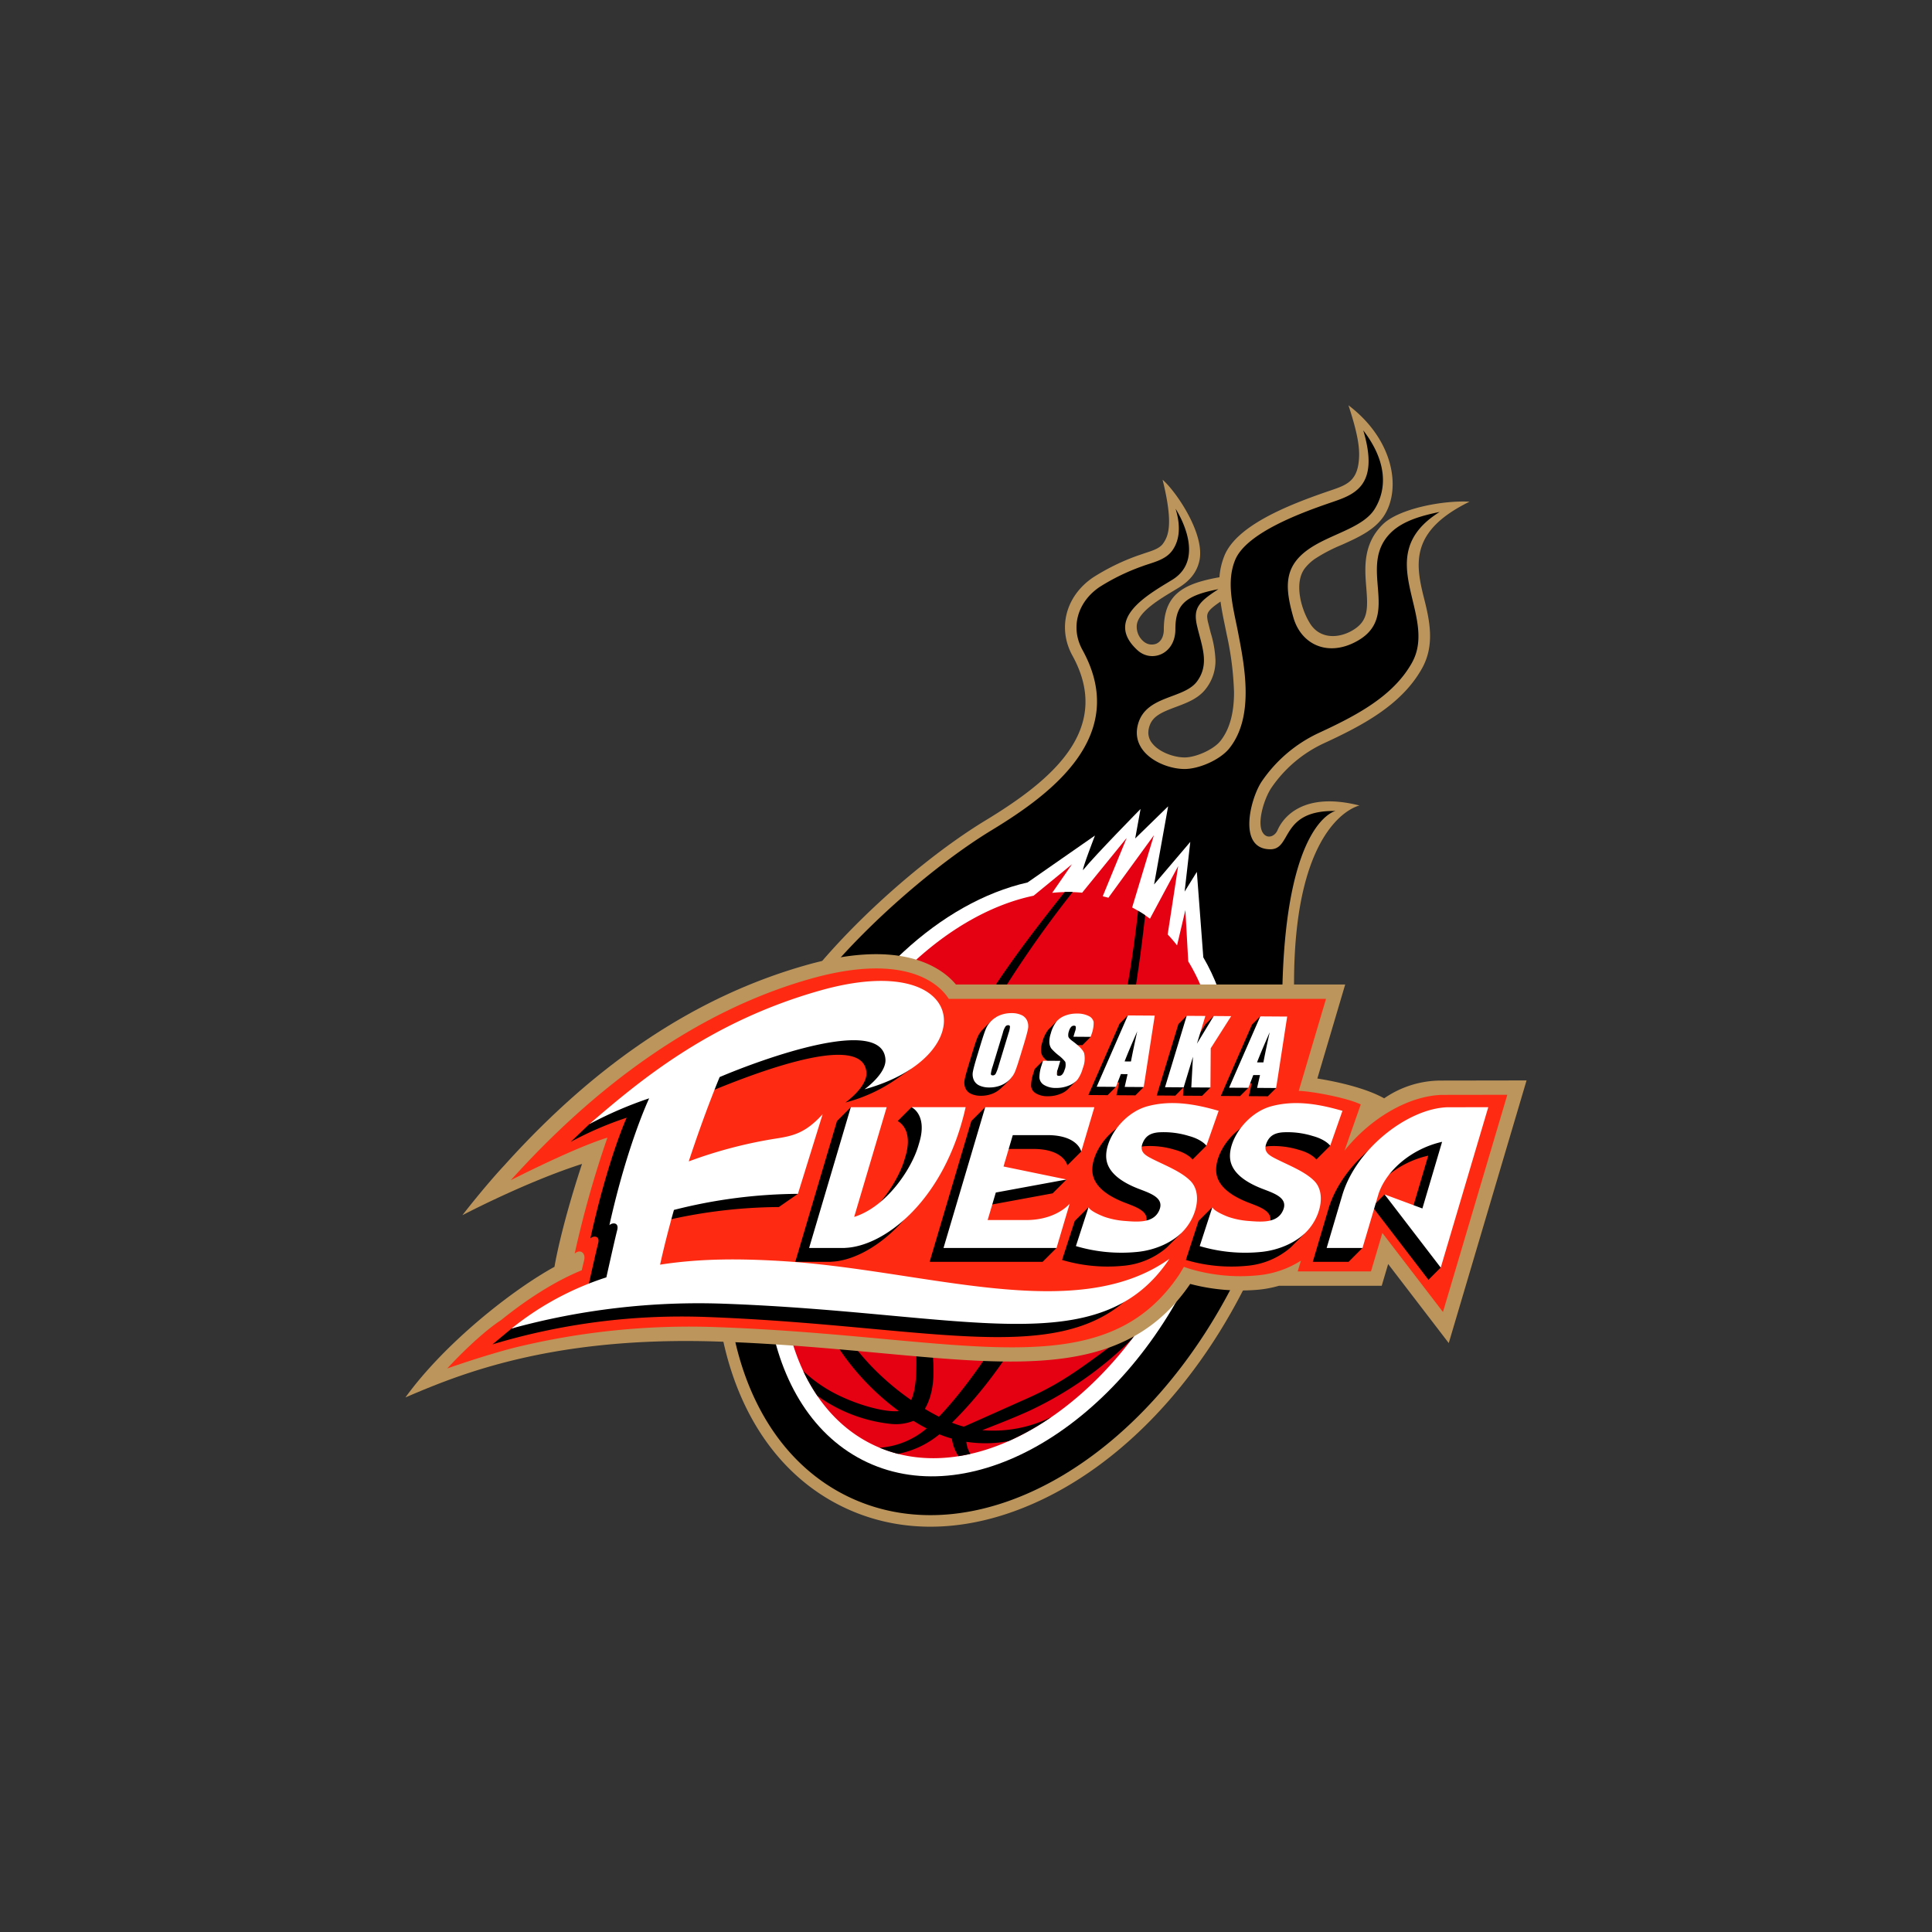 <svg xmlns="http://www.w3.org/2000/svg" xmlns:xlink="http://www.w3.org/1999/xlink" width="500" height="500" viewBox="0 0 500 500">
  <rect x="0" y="0" width="500" height="500" fill="#333333" stroke="none"/>
  <defs>
    <clipPath id="clip-osaka_evessa">
      <rect width="500" height="500"/>
    </clipPath>
  </defs>
  <g id="osaka_evessa" clip-path="url(#clip-osaka_evessa)">
    <rect id="長方形_54" data-name="長方形 54" width="500" height="500" fill="none"/>
    <g id="_2023-24シーズン" data-name="2023-24シーズン" transform="translate(-3759.055 -992.414)">
      <g id="グループ_386" data-name="グループ 386">
        <path id="パス_3170" data-name="パス 3170" d="M4133.664,1123.928c-5.972.607-12.9,2.493-15.7,5.261-3.6,3.539-4.063,7.639-4.063,10.815,0,1.529.122,3.012.23,4.324s.208,2.713.208,3.969c0,3.54-.765,6.347-4.5,8.539-4.039,2.374-9.811,2.707-12.937-2.174a20.433,20.433,0,0,1-3.088-10.19,9.481,9.481,0,0,1,1.794-5.938,13.89,13.89,0,0,1,2.832-2.665,42.158,42.158,0,0,1,7.193-3.779c4.116-1.846,8.371-3.757,10.492-7.208a13.639,13.639,0,0,0,1.861-7.151c0-5.332-2.556-10.969-7.016-15.684a32.4,32.4,0,0,1,1.312,8s-.139,2.223-.141,2.245c-.721,5.885-4.38,7.134-8.252,8.454l-.685.235c-10.513,3.6-22.954,8.654-25.883,15.784a16.88,16.88,0,0,0-1.2,5.174s-.034.373-.032.369l-.063.78-1.947.316v.008c-8.362,1.61-12.344,3.8-12.344,11.887,0,2.427-1.03,4.271-2.825,5.06a4.671,4.671,0,0,1-4.832-.789,6.431,6.431,0,0,1-2.328-5.035c0-4.319,6.039-7.956,10.036-10.363l1.374-.829c2.746-1.673,4.287-3.619,4.846-6.128a7.535,7.535,0,0,0,.169-1.638c0-4.07-2.689-9.539-5.631-13.672a33.957,33.957,0,0,1,.547,5.424c0,3.516-.872,5.25-1.818,6.6-1.146,1.641-3.083,2.273-5.324,3-1.447.5-1.846.633-1.984.671l.054-.009a55.188,55.188,0,0,0-11.265,5.5,14.164,14.164,0,0,0-6.6,11.686,13.572,13.572,0,0,0,1.742,6.595,26.352,26.352,0,0,1,3.583,12.676c0,13.923-13.44,23.958-26.588,31.939-19.881,12.066-47.013,37.253-56.181,56.907-8.6,18.45-13.148,37.764-13.148,55.852,0,29.594,12.319,53.006,32.953,62.628,12.781,5.962,27.523,6.2,42.634.7,24.568-8.942,46.747-31.426,60.857-61.686,9.737-20.888,10.19-54.838,10.381-69.337.027-1.47.045-2.435.078-3.13l-.006.005v-.967c0-30.281,8.293-41.363,13.841-45.391-11.02-1.377-14.47,4.423-15.268,6.291a4.069,4.069,0,0,1-3.272,2.52,3.369,3.369,0,0,1-3.145-1.655,6.3,6.3,0,0,1-.831-3.433,20.377,20.377,0,0,1,2.983-9.714,35.077,35.077,0,0,1,14.121-12.085c9.79-4.518,19.775-9.7,24.88-18.838a15.135,15.135,0,0,0,1.9-7.583,39.316,39.316,0,0,0-1.56-9.618,36.381,36.381,0,0,1-1.358-8.766C4124.755,1132.738,4127.624,1128.018,4133.664,1123.928Zm-57.63,61.206c-2.042,2.557-7.061,4.841-10.528,4.791-3.094-.046-7.5-1.605-9.56-4.406a5.734,5.734,0,0,1-1.189-3.486,6.924,6.924,0,0,1,.3-1.958c.981-3.332,3.609-4.529,7.818-6.1,2.693-1.008,5.478-2.05,7.148-4.29a10.329,10.329,0,0,0,2.113-6.377,26.91,26.91,0,0,0-1.19-6.753l-.657-2.6a8.8,8.8,0,0,1-.307-1.981c0-1.976,1.269-3.169,4.111-5.095l1.441-.977.538-.365.326,2.368c.248,1.795.593,3.582,1.034,5.713l.024.115s.485,2.4.479,2.345c0,0,.034.215.056.338l.009,0a80.966,80.966,0,0,1,1.905,15.163C4079.906,1177.434,4078.639,1181.87,4076.034,1185.134Z" fill="#231815"/>
        <path id="パス_3171" data-name="パス 3171" d="M4139.368,1122.25c-6.914-.392-18.327,1.817-22.45,5.879-5.18,5.093-4.677,11.317-4.272,16.316.455,5.658.5,8.722-3.561,11.111-3.674,2.16-8.431,2.215-10.933-1.693-2.361-3.685-4.308-10.621-1.371-14.419a12.381,12.381,0,0,1,2.52-2.367,41.465,41.465,0,0,1,6.934-3.63c4.325-1.939,8.794-3.946,11.154-7.787,4.32-7.029,2.256-19.551-9.35-28.355,2.767,8.445,2.988,11.876,2.629,14.809-.64,5.209-3.686,6-7.843,7.429l-.106.036c-10.8,3.7-23.616,8.941-26.774,16.622a18.442,18.442,0,0,0-1.3,5.611c-.264.042-.555.09-.844.144-8.58,1.652-13.55,4.365-13.55,13.345,0,1.809-.705,3.159-1.937,3.7a3.217,3.217,0,0,1-3.229-.524,4.946,4.946,0,0,1-1.849-3.94c0-3.679,6.332-7.281,9.926-9.456l.769-.467c2.918-1.775,4.829-3.938,5.527-7.075,1.551-6.952-6.154-18.1-9.525-20.964,2.891,11.663,1.435,14.631.124,16.506-.861,1.233-2.588,1.8-4.586,2.448l-1.976.676a56.638,56.638,0,0,0-11.571,5.662c-7.055,4.788-9.244,13.106-5.323,20.225,10.541,19.147-5.446,32.294-22.472,42.63-20.069,12.179-47.474,37.646-56.758,57.55-23.813,51.075-14.8,103.985,20.522,120.454,13.146,6.13,28.283,6.389,43.77.752,24.933-9.076,47.42-31.838,61.695-62.455,9.869-21.168,10.327-55.342,10.522-69.937l.071-4.118c0-42.565,16.833-46.059,16.935-46.091-14.6-3.706-19.807,3.122-21.215,6.407-.69,1.612-2.685,2.374-3.8.644-1.6-2.487.292-8.689,2.149-11.53a33.526,33.526,0,0,1,13.5-11.549c10.011-4.62,20.231-9.93,25.554-19.462,3.408-6.094,1.923-12.59.485-18.288C4125.264,1138.049,4124.138,1129.719,4139.368,1122.25Zm-64.5,61.957c-1.74,2.18-6.367,4.276-9.342,4.232-2.737-.039-6.607-1.384-8.385-3.8a4.263,4.263,0,0,1-.9-2.606,5.345,5.345,0,0,1,.242-1.537c.8-2.723,3.147-3.725,6.91-5.132,2.9-1.083,5.888-2.2,7.819-4.8a11.729,11.729,0,0,0,2.406-7.263,27.867,27.867,0,0,0-1.236-7.116l-.645-2.56a7.934,7.934,0,0,1-.269-1.66c0-1.161.729-2.018,3.458-3.865.274,1.989.662,3.942,1.05,5.807l.5,2.437.064.328a80.023,80.023,0,0,1,1.882,14.9C4078.421,1176.3,4077.555,1180.848,4074.872,1184.207Z" fill="#bc955c"/>
        <path id="パス_3172" data-name="パス 3172" d="M4104.688,1202.3s-12.5,2.426-13.723,44.584c-.285,9.787.444,49.8-10.315,72.881-23.372,50.128-68.2,75.784-101.494,60.26s-42.449-66.359-19.078-116.487c9.394-20.141,37.27-45.135,55.6-56.26,15.371-9.329,35.78-24.392,23.54-46.621-3.327-6.042-1.11-12.587,4.382-16.314a54.775,54.775,0,0,1,10.95-5.338c2.829-1.068,6.137-1.6,7.958-4.21,1.48-2.116,2.391-5.509.781-10.722,0,0,8.437,12.738-.908,18.428-6.431,3.914-17.673,10.186-8.954,18.181,3.675,3.37,9.813,1,9.813-5.377,0-6.48,2.621-8.774,11.127-10.41-5.043,3.29-6.567,4.863-5.539,9.4,1.18,5.2,3.4,9.917-.007,14.495-3.388,4.547-13.041,3.534-15.2,10.866-2.191,7.438,6.142,11.691,11.865,11.776,3.776.053,9.323-2.35,11.723-5.357,6.58-8.244,3.921-21.419,2.2-30.29-1.176-6.062-3.1-12.6-.7-18.444,2.962-7.211,17.9-12.507,24.985-14.933,5.808-2,12.475-4.195,8.174-18.611,5.9,7.664,6.367,14.788,2.979,20.306-3.086,5.019-11.653,6.527-17.28,10.551-6.372,4.557-5.941,9.958-3.8,17.516,2.057,7.258,9.254,10.421,16.832,5.965,11.167-6.56-.407-19.2,8.416-27.874,3.306-3.256,8.6-4.513,12.619-5.356-18.308,11.416-.205,26.571-7.169,39.031-4.829,8.651-14.329,13.651-24.2,18.206a36.522,36.522,0,0,0-14.749,12.627c-2.885,4.417-6.233,17.44,2.33,17.44C4093.461,1212.2,4090.312,1202.028,4104.688,1202.3Z"/>
        <path id="パス_3173" data-name="パス 3173" d="M4068.8,1218.055l-3.164,5.1,1.464-12.859-9.367,11.01,3.635-20.212-8.525,8.313,1.387-7.631s-11.671,11.864-14.884,15.817c-.275-.256,3.083-8.942,3.083-8.942l-17.441,12.141c-22.436,5.108-44.259,25.249-57.137,52.855-18.987,40.723-11.957,84.337,15.673,97.227s65.567-9.765,84.557-50.485c13.35-28.643,14.243-59.977,2.388-80.215Z" fill="#fff"/>
        <path id="パス_3174" data-name="パス 3174" d="M4066.571,1241.219l-.743-13.279-2.149,9.13c-.777-.98-1.58-1.93-2.433-2.822l2.716-17.686-7.3,13.613a34.851,34.851,0,0,0-4.609-2.907l5.635-18.7-11.785,16.185c-.484-.145-.977-.259-1.465-.385l6.2-15.1-11.526,14.175a39.7,39.7,0,0,0-7.752.038l5.121-7.4-9.932,8.14c-20.632,4.321-42.218,23.161-55.023,50.622-18.019,38.65-11.821,79.678,13.848,91.653s61.088-9.654,79.109-48.3C4077.824,1289.57,4077.865,1259.676,4066.571,1241.219Z" fill="#e50012"/>
        <path id="パス_3175" data-name="パス 3175" d="M4046.522,1340.517Z" fill="#fff"/>
        <path id="パス_3176" data-name="パス 3176" d="M4046.664,1340.709c-7.7,5.632-12.874,9.651-21.6,13.537-4.824,2.144-11.092,4.975-16.571,7.387a28.735,28.735,0,0,1-3.062-1.023c26.563-26.285,43.685-73.5,49.99-131.348-.595-.4-1.209-.777-1.829-1.143-7.773,70.635-36.247,114.854-51.531,130.939-1.188-.606-2.408-1.282-3.648-2.026,2.525-4.334,2.473-9.762,1.964-14.689-1.47-14.305-7.164-29.846-4.586-44.264,2.506-14.041,10.737-28.5,17.349-40.113a287.6,287.6,0,0,1,23.541-34.706c-.688-.023-1.379-.022-2.072-.007-8.8,11.046-17.259,22.142-23.9,33.8-6.772,11.9-15.571,25.941-18.209,40.7-2.946,16.474,4.137,32.415,3.7,48.828-.058,2.249-.212,5.638-1.336,8.164-11.241-7.775-23.018-21-26.019-39.744-2-12.468-1.869-30.517,8.785-51.559a116.231,116.231,0,0,0-6.106,11.4c-.919,1.972-1.762,3.951-2.554,5.931a73.74,73.74,0,0,0-2.974,34.686,64.882,64.882,0,0,0,25.686,42.141c-2.918.325-9.011-1.006-15-3.8a36.862,36.862,0,0,1-9.741-6.56,46.583,46.583,0,0,0,3.651,6.415,39.679,39.679,0,0,0,18.83,7.246,12.372,12.372,0,0,0,6.02-.769c1.156.714,2.3,1.369,3.432,1.958a20.911,20.911,0,0,1-12.157,4.991,34.981,34.981,0,0,0,4.764,1.59,24.086,24.086,0,0,0,10.687-5.052,30.942,30.942,0,0,0,3.224,1.1,10.746,10.746,0,0,0,1.72,4.544q1.533-.238,3.074-.586a7.291,7.291,0,0,1-1.042-3.123,32.888,32.888,0,0,0,10.9-.172,68.48,68.48,0,0,0,11.125-6.26,33.846,33.846,0,0,1-17.909,3.421c3.431-1.343,8.244-3.2,12.4-5.106a94.509,94.509,0,0,0,26.2-18.326,109.388,109.388,0,0,0,7.794-11.683A69.982,69.982,0,0,1,4046.664,1340.709Z"/>
        <path id="パス_3177" data-name="パス 3177" d="M3889.643,1293.929l0,0Z" fill="#fff"/>
        <path id="パス_3178" data-name="パス 3178" d="M3890.733,1294.941l.016-.016c23.954-26.618,49.324-43.421,77.558-51.37,21.9-6.164,31.929-.477,35.957,3.463.011-.028,1.144,1.252,1.144,1.252-.012-.016.291.318.291.318l.054.059.613.039c.059,0,95.359,0,98.835,0l-7.123,24.052,1.679.262c2.585.4,11.433,1.951,16.8,4.954l.78.434.748-.477a24.353,24.353,0,0,1,14.041-4.369l20.015-.031c-.142.481-18.518,62.513-18.74,63.261l-15.686-20.454s-2.1,7.086-2.181,7.366h-25.589a1.415,1.415,0,0,0-.156.033,30.589,30.589,0,0,1-5.047.969,49.419,49.419,0,0,1-17.268-1.435l-.886-.242-.138-.037-.6.871c-15.75,23.079-41.951,20.661-78.217,17.315l-1.477-.137c-12.141-1.123-25.9-2.4-41.256-2.909-37.975-1.268-61.553,6.324-76.124,12.316,10.11-12.081,24.912-23.613,34.494-28.861l.644-.357.111-.722c.066-.4,1.68-10.068,7.072-26.385l.917-2.773-2.785.893a210.678,210.678,0,0,0-25.115,10.346C3886.566,1299.592,3888.8,1297.016,3890.733,1294.941Z" fill="#231815"/>
        <path id="パス_3179" data-name="パス 3179" d="M3902.554,1320.264s1.517-9.633,7.128-26.625c-14.592,4.673-30.808,13.195-30.965,13.269,0,0,5.682-7.356,10.929-12.982,24.121-26.8,50.018-43.85,78.256-51.8,22.626-6.369,33.144-.334,37.4,3.831a16.275,16.275,0,0,1,1.142,1.247h100.747s-5.5,18.582-7.207,24.331c4.347.677,12.269,2.31,17.295,5.127h0a25.841,25.841,0,0,1,14.794-4.6h.061l21.994-.035L4133.992,1340s-11.118-14.505-15.683-20.453c-.368,1.244-1.667,5.627-1.667,5.627h-26.594a29.337,29.337,0,0,1-5.173,1,51.339,51.339,0,0,1-17.8-1.48c-16.231,23.783-42.825,21.342-79.582,17.95-12.519-1.155-26.707-2.5-42.644-3.037-43.235-1.444-67.229,8.617-80.869,14.461C3874.235,1339.89,3891.789,1326.163,3902.554,1320.264Z" fill="#bc955c"/>
        <path id="パス_3180" data-name="パス 3180" d="M3969.257,1246.935h0c20.2-5.689,29.068-.819,32.55,2.59a12.409,12.409,0,0,1,1.717,2.093l.381.582h96.6l-7.058,23.829h1.721a61.025,61.025,0,0,1,14.424,2.962l-4.078,11.614,1.958,1.083.55-.687c6.538-8.206,16.042-13.68,24.215-13.947l15.2-.022-15.445,52.14c-.466-.609-15.687-20.455-15.687-20.455s-3.308,11.175-3.392,11.456h-16.277c.134-.455,1.321-4.45,1.321-4.45l-2.915,1.877a23.608,23.608,0,0,1-10.626,3.592,44.955,44.955,0,0,1-17.236-1.684l-2.28-.791-1.71,2.831c-14.519,21.716-38.66,19.492-75.2,16.12-12.577-1.164-26.828-2.483-42.954-3.064a192.353,192.353,0,0,0-52.871,5.279c-4.308,1.084-9.142,2.6-12.721,3.771a71.676,71.676,0,0,1,10-8.517c7.173-5.78,14.315-10.2,20.666-12.785l.611-.247.759-3.153c0-.014.131-.97.131-.97a2.882,2.882,0,0,0-1.256-2.594,2.082,2.082,0,0,0-.844-.235,267.75,267.75,0,0,1,7.979-27.909l.8-2.38-2.4.739c-5.159,1.586-12.879,5.1-18.811,7.948C3919.8,1269.714,3944.08,1254.023,3969.257,1246.935Z" fill="#231815"/>
        <path id="パス_3181" data-name="パス 3181" d="M4132.194,1275.769c-8.881.289-18.683,6.277-25.178,14.429l4.2-11.955c-3.614-1.789-13.269-3.5-16.05-3.5l7.058-23.828H4004.6a13.739,13.739,0,0,0-1.9-2.306c-3.683-3.6-12.973-8.773-33.8-2.909-30.237,8.509-56.429,28.568-77.647,52.146,0,0,16.232-8.317,25-11.013a268.721,268.721,0,0,0-8.469,30c1.447-1.241,2.937-.173,2.426,1.815-.144.566-.353,1.437-.606,2.514-7.068,2.881-14.34,7.62-20.884,12.9-6.307,4.135-13.918,12.508-13.918,12.508s9.737-3.443,17.733-5.461a190.9,190.9,0,0,1,52.439-5.219c16.047.579,30.3,1.9,42.87,3.055,37.009,3.417,61.458,5.674,76.434-16.733l1.169-1.94,1.3.45a45.954,45.954,0,0,0,17.776,1.751,25.053,25.053,0,0,0,11.2-3.793l-.823,2.78h18.959l2.948-9.959c4.273,5.574,15.686,20.456,15.686,20.456l16.653-56.213S4135.7,1275.769,4132.194,1275.769Z" fill="#ff2a12"/>
        <path id="パス_3182" data-name="パス 3182" d="M4021.267,1257.256a5.961,5.961,0,0,0-2.525-.5c-1.042-.006-1.278-1.546-2.058-1a34.577,34.577,0,0,0-3.163,2.952,6.373,6.373,0,0,0-1.466,2.109c-.323.772-.762,2.086-1.33,3.941l-.959,3.159q-.867,2.854-1.075,3.993a3.564,3.564,0,0,0,.216,2.117,2.883,2.883,0,0,0,1.464,1.471,6.019,6.019,0,0,0,2.525.5,7.955,7.955,0,0,0,2.9-.5,6.725,6.725,0,0,0,2.319-1.458,31.18,31.18,0,0,0,2.747-2.8c.5-.668-.515-1.39.047-3.245l.963-3.16q.865-2.85,1.073-3.994a3.572,3.572,0,0,0-.215-2.118A2.875,2.875,0,0,0,4021.267,1257.256Zm54.261.283-2.363-2.181-2.151,2.149-4.344,7.162,2.181-7.177-2.681-2.181-2.147,2.148-5.61,18.468,4.826.036,2.093-2.149.312-5.768-.429,7.932,4.951.034,2.151-2.149-2.078-8.005Zm-40.825,5.326,4.484.033,2.148-2.15c.45-1.469-1.307-1.1-1.405-1.709a2.216,2.216,0,0,0-1.283-1.541,6.425,6.425,0,0,0-3.007-.626,8.149,8.149,0,0,0-3.092.532c-.025.011-.048.023-.072.032v-.66l-1.665,1.664a4.917,4.917,0,0,0-.483.483,8.76,8.76,0,0,0-1.485,3.1,6.423,6.423,0,0,0-.353,2.421,2.855,2.855,0,0,0,.515,1.491,14.045,14.045,0,0,0,1.85,1.737,9.12,9.12,0,0,1,1.741,1.691,3.236,3.236,0,0,1-.2,2.137,2.874,2.874,0,0,1-.576,1.117,1.087,1.087,0,0,1-.831.371c-.32,0-.513-.1-.577-.3a2.934,2.934,0,0,1,.218-1.337l.681-2.242-2.336-2.18-2.149,2.148-.366,1.207a9.527,9.527,0,0,0-.549,3.21,2.391,2.391,0,0,0,1.225,1.869,5.721,5.721,0,0,0,3.081.754,8.369,8.369,0,0,0,3.285-.612,5.49,5.49,0,0,0,2.268-1.557l1.651-1.636-.647-.256c.117-.313.233-.644.344-1.01a6.754,6.754,0,0,0,.364-3.942q-.459-1.228-3.072-3.166c-.609-.448-.953-.828-1.017-1.14a2.8,2.8,0,0,1,.163-1.387,2.674,2.674,0,0,1,.544-1.065.977.977,0,0,1,.747-.345c.265,0,.422.089.479.266a2.686,2.686,0,0,1-.2,1.223Zm50.514-7.419-2.151,2.149-8.065,18.45,4.99.035,2.147-2.148-.879-1.157,1.737.014-.749,3.307,4.929.034,2.148-2.148.7-16.341Zm-36.425,1.906-8.066,18.451,4.988.036,2.148-2.148-.878-1.155,1.737.012-.748,3.307,4.925.035,2.15-2.148.7-16.343-4.811-2.2Z"/>
        <path id="パス_3183" data-name="パス 3183" d="M4067.792,1265.9l-.428,7.933,4.953.033.072-10.152,5.288-8.319-4.512-.034-4.346,7.163,2.182-7.177-4.831-.033-5.608,18.469,4.827.034Zm14.346,8.035,1.267-3.3,1.74.011-.749,3.309,4.928.034,2.851-18.489-6.958-.047-8.068,18.451Zm5.51-14.363q-1.032,4.647-1.629,7.793l-1.644-.012Q4085.308,1264.893,4087.648,1259.569Zm-38.516,10.818,1.739.012-.748,3.308,4.925.035,2.849-18.49-6.957-.048-8.065,18.45,4.987.037Zm4.24-11.056q-1.032,4.641-1.628,7.788l-1.643-.01Q4051.036,1264.655,4053.372,1259.331Zm-40.853,14.014a5.976,5.976,0,0,0,2.525.5,7.945,7.945,0,0,0,2.9-.494,6.693,6.693,0,0,0,2.316-1.459,6.335,6.335,0,0,0,1.467-2.109q.484-1.158,1.327-3.94l.963-3.16q.865-2.85,1.076-3.995a3.547,3.547,0,0,0-.216-2.117,2.871,2.871,0,0,0-1.466-1.466,5.9,5.9,0,0,0-2.523-.5,8.037,8.037,0,0,0-2.9.493,6.679,6.679,0,0,0-2.318,1.46,6.348,6.348,0,0,0-1.464,2.107c-.325.774-.765,2.087-1.332,3.942l-.959,3.16q-.867,2.853-1.073,3.994a3.561,3.561,0,0,0,.216,2.116A2.86,2.86,0,0,0,4012.519,1273.345Zm3.445-4.991,2.62-8.62a5.138,5.138,0,0,1,.72-1.715.893.893,0,0,1,.662-.287c.292,0,.449.121.47.363a5.948,5.948,0,0,1-.359,1.649l-2.577,8.485a11.008,11.008,0,0,1-.764,2.062.831.831,0,0,1-.753.429c-.317,0-.48-.129-.494-.381A9.472,9.472,0,0,1,4015.964,1268.354Zm13.317,4.863a5.706,5.706,0,0,0,3.081.753,8.366,8.366,0,0,0,3.285-.611,5.489,5.489,0,0,0,2.269-1.558,8.679,8.679,0,0,0,1.349-2.9,6.745,6.745,0,0,0,.362-3.944q-.456-1.229-3.074-3.164c-.608-.45-.949-.828-1.015-1.14a2.788,2.788,0,0,1,.165-1.387,2.655,2.655,0,0,1,.54-1.065.989.989,0,0,1,.75-.347c.262,0,.422.091.48.266a2.73,2.73,0,0,1-.2,1.225l-.416,1.372,4.483.032.222-.729a8.135,8.135,0,0,0,.521-3.129,2.221,2.221,0,0,0-1.283-1.542,6.442,6.442,0,0,0-3.008-.625,8.1,8.1,0,0,0-3.09.533,5.532,5.532,0,0,0-2.221,1.52,8.633,8.633,0,0,0-1.482,3.1,6.455,6.455,0,0,0-.356,2.421,2.855,2.855,0,0,0,.515,1.491,14.087,14.087,0,0,0,1.851,1.736,9.229,9.229,0,0,1,1.741,1.69,3.241,3.241,0,0,1-.206,2.138,2.853,2.853,0,0,1-.574,1.118,1.083,1.083,0,0,1-.83.37c-.32,0-.514-.1-.576-.3a2.877,2.877,0,0,1,.216-1.336l.683-2.244-4.486-.032-.366,1.207a9.591,9.591,0,0,0-.55,3.208A2.4,2.4,0,0,0,4029.281,1273.217Z" fill="#fff"/>
        <path id="パス_3184" data-name="パス 3184" d="M3991.374,1282.54s4.156,1.9,2.042,9.043l-.276.934c-1.8,6.073-8.213,15.755-16.611,18.422l8.413-28.4H3979.8l-.557-3.582-3.578,3.582-10.792,36.429h9.282l0-.017c10.186-.378,25.821-12.261,31.219-36.412h-2.382l-8.035-3.582Zm37.52,36.429,3.582-3.581-2.011-1.717,1.83-6.175s-3.364,4.25-11.308,4.25h-9.92l2.109-7.123,18.315-3.374,3.583-3.581-15.217,1.03-.01.15-4.675-.966,2.4-8.119h8.927c7.942,0,8.793,4.248,8.793,4.248l3.579-3.582-.279-2.38.095-5.509h-4.381l-.406-.7.08.7h-19.058l-.908-3.582-3.583,3.582-10.788,36.429Zm-73.072,3.186c-9.091-.52-19.756-.769-30.871.969,1.077-4.851,2.307-9.621,3.592-14.166a132.757,132.757,0,0,1,32.084-4.162l4.923-3.41-3.3-1.534,4.78-14.573c-4.475,4.946-7.733,4.53-12.1,5.21a116.8,116.8,0,0,0-22.549,5.912c4.215-12.874,7.32-20.185,7.32-20.185,11.175-4.744,42.749-17.627,43.581-6.246.271,3.731-5.419,7.769-5.419,7.769a40.979,40.979,0,0,0,12.684-5.73h0l4.136-2.87,1.647-2.681-.428.414c7.636-10.558-2.143-22.4-29.393-14.733-24.371,6.86-40.755,19.492-53.044,29.953l-1.917,1.266-4.788,4.573a88.85,88.85,0,0,1,14.476-6.254s-4.7,10.143-9.391,31.219c.8-.744,2.529-.719,2.019,1.27-.482,1.883-1.679,7.171-2.807,12.241a72.932,72.932,0,0,0-18.766,9.6l-.85.233-4.923,4.095a169.715,169.715,0,0,1,54.976-7.1c62.509,2.256,97.143,15.511,115.279-11.621C4032.327,1338.99,3993.186,1324.278,3955.822,1322.155Zm108.975-12.962c.833-2.835.576-5.706-1.2-7.533-2.427-2.5-6.654-4.086-10.02-5.8-1.753-.891-3.309-1.8-2.366-4.073.756-1.821,2.036-2.548,4.077-2.738a22.027,22.027,0,0,1,7.89.944c3.372.909,4.514,2.507,4.514,2.507l3.579-3.581-.987-3.8.573-1.635c-.357-.1-.718-.207-1.077-.305l-.349-1.336-.762,1.04c-5.177-1.335-10.658-2.07-16.171-.6-6.3,1.686-11.148,8.582-10.721,13.462.329,3.812,4.2,6.279,8.219,7.85,3.159,1.237,7.24,2.432,5.293,6.031-1.593,2.945-5.559,2.6-8.68,2.354a20.674,20.674,0,0,1-5.232-1.039c-.175-.063-.514-.193-.924-.368l.324-5.748-3.581,3.581c-.006.016-3.278,10.079-3.278,10.079a41.293,41.293,0,0,0,15.828,1.514,19.821,19.821,0,0,0,11.229-4.689v0l.032-.032c.272-.252.536-.513.785-.786l2.731-2.731Zm32.041,0c.832-2.835.576-5.706-1.2-7.533-2.43-2.5-6.655-4.086-10.021-5.8-1.754-.891-3.308-1.8-2.364-4.073.755-1.821,2.033-2.548,4.076-2.738a22.035,22.035,0,0,1,7.89.944c3.37.909,4.514,2.507,4.514,2.507l3.578-3.581-.987-3.8.573-1.635c-.356-.1-.717-.207-1.077-.305l-.349-1.336-.762,1.04c-5.177-1.335-10.657-2.07-16.171-.6-6.3,1.686-11.147,8.582-10.722,13.462.33,3.812,4.2,6.279,8.222,7.85,3.156,1.237,7.24,2.432,5.292,6.031-1.594,2.945-5.56,2.6-8.68,2.354a20.681,20.681,0,0,1-5.233-1.039c-.174-.063-.514-.193-.924-.368l.323-5.748-3.58,3.581-3.277,10.079a41.282,41.282,0,0,0,15.827,1.514,19.825,19.825,0,0,0,11.229-4.689v0l.03-.032c.275-.252.539-.513.787-.786l2.731-2.731Zm43.783-26.653s-8.2.015-10.6.015c-10.119.328-23.587,10.642-27.177,22.764l-4.041,13.65h9.277l3.58-3.581-1.947-1.94,2.409-8.129c1.8-6.072,8.408-11.991,16.559-13.82l-4.982,16.822-6.325-6.789-3.159,3.159,14.527,18.937,3.159-3.158-1.288-4.16Z"/>
        <path id="パス_3185" data-name="パス 3185" d="M4089.2,1292.283c-1.753-.893-3.306-1.8-2.364-4.076.752-1.821,2.034-2.548,4.072-2.738a22.022,22.022,0,0,1,7.89.944c3.373.91,4.514,2.507,4.514,2.507l3.164-9.019c-5.805-1.68-12.059-2.878-18.357-1.2s-11.147,8.583-10.72,13.466c.33,3.81,4.2,6.278,8.22,7.851,3.156,1.234,7.24,2.428,5.291,6.028-1.589,2.945-5.558,2.6-8.678,2.356a20.8,20.8,0,0,1-5.234-1.041c-.678-.241-3.8-1.495-4.18-2.535l-3.277,10.078a41.221,41.221,0,0,0,15.829,1.515c4.467-.415,9.591-2.432,12.561-6.1,3.108-3.83,4.108-9.35,1.289-12.243C4096.784,1295.585,4092.559,1293.994,4089.2,1292.283Zm44.411-13.309c-10.119.329-23.588,10.643-27.18,22.765l-4.039,13.649h9.277l4.043-13.649c1.8-6.074,8.408-11.992,16.556-13.82l-5.1,17.247-9.78-3.634,14.527,18.938,12.3-41.512S4136,1278.974,4133.606,1278.974Zm-103.523,7.208c7.942,0,8.791,4.247,8.791,4.247l3.4-11.471h-28.252l-10.791,36.43h29.25l3.4-11.475s-3.364,4.253-11.306,4.253h-9.922l2.111-7.125,18.316-3.373-16.321-3.367,2.4-8.119ZM3997,1288l-.276.933c-1.8,6.072-8.211,15.755-16.61,18.422l8.411-28.4h-9.282l-10.788,36.43h9.279l.006-.017c10.186-.376,25.818-12.259,31.22-36.413h-14S3999.111,1280.853,3997,1288Zm60.159,4.279c-1.756-.893-3.309-1.8-2.365-4.076.755-1.821,2.032-2.548,4.076-2.738a22.054,22.054,0,0,1,7.891.944c3.371.91,4.51,2.507,4.51,2.507l3.167-9.019c-5.807-1.68-12.059-2.878-18.358-1.2s-11.148,8.583-10.722,13.466c.33,3.81,4.2,6.278,8.22,7.851,3.155,1.234,7.24,2.428,5.292,6.028-1.593,2.945-5.56,2.6-8.678,2.356a20.746,20.746,0,0,1-5.232-1.041c-.685-.241-3.807-1.495-4.183-2.535l-3.278,10.078a41.225,41.225,0,0,0,15.827,1.515c4.469-.415,9.6-2.432,12.566-6.1,3.108-3.83,4.108-9.35,1.285-12.243C4064.746,1295.585,4060.521,1293.994,4057.155,1292.283Zm-96.41,26.46c-9.089-.519-19.755-.769-30.869.971,1.075-4.854,2.307-9.624,3.588-14.166a132.785,132.785,0,0,1,32.086-4.162l6.4-20.618c-4.474,4.947-7.731,5.63-12.1,6.312a116.832,116.832,0,0,0-22.551,5.909c4.216-12.872,8-21.829,8-21.829,11.175-4.744,42.074-15.982,42.905-4.6.272,3.73-5.419,7.769-5.419,7.769,30.759-8.507,27.016-36.4-11.353-25.6-28.753,8.093-46.975,23.506-59.885,34.627a101.625,101.625,0,0,1,15.51-6.693s-5.6,11.743-10.289,32.822c.8-.743,2.528-.721,2.017,1.271-.481,1.878-1.677,7.17-2.808,12.241a76.262,76.262,0,0,0-24.537,13.241,182.329,182.329,0,0,1,54.978-6.419c62.507,2.257,97.142,15.514,115.279-11.619C4037.251,1335.579,3998.109,1320.867,3960.745,1318.743Z" fill="#fff"/>
      </g>
    </g>
  </g>
</svg>
